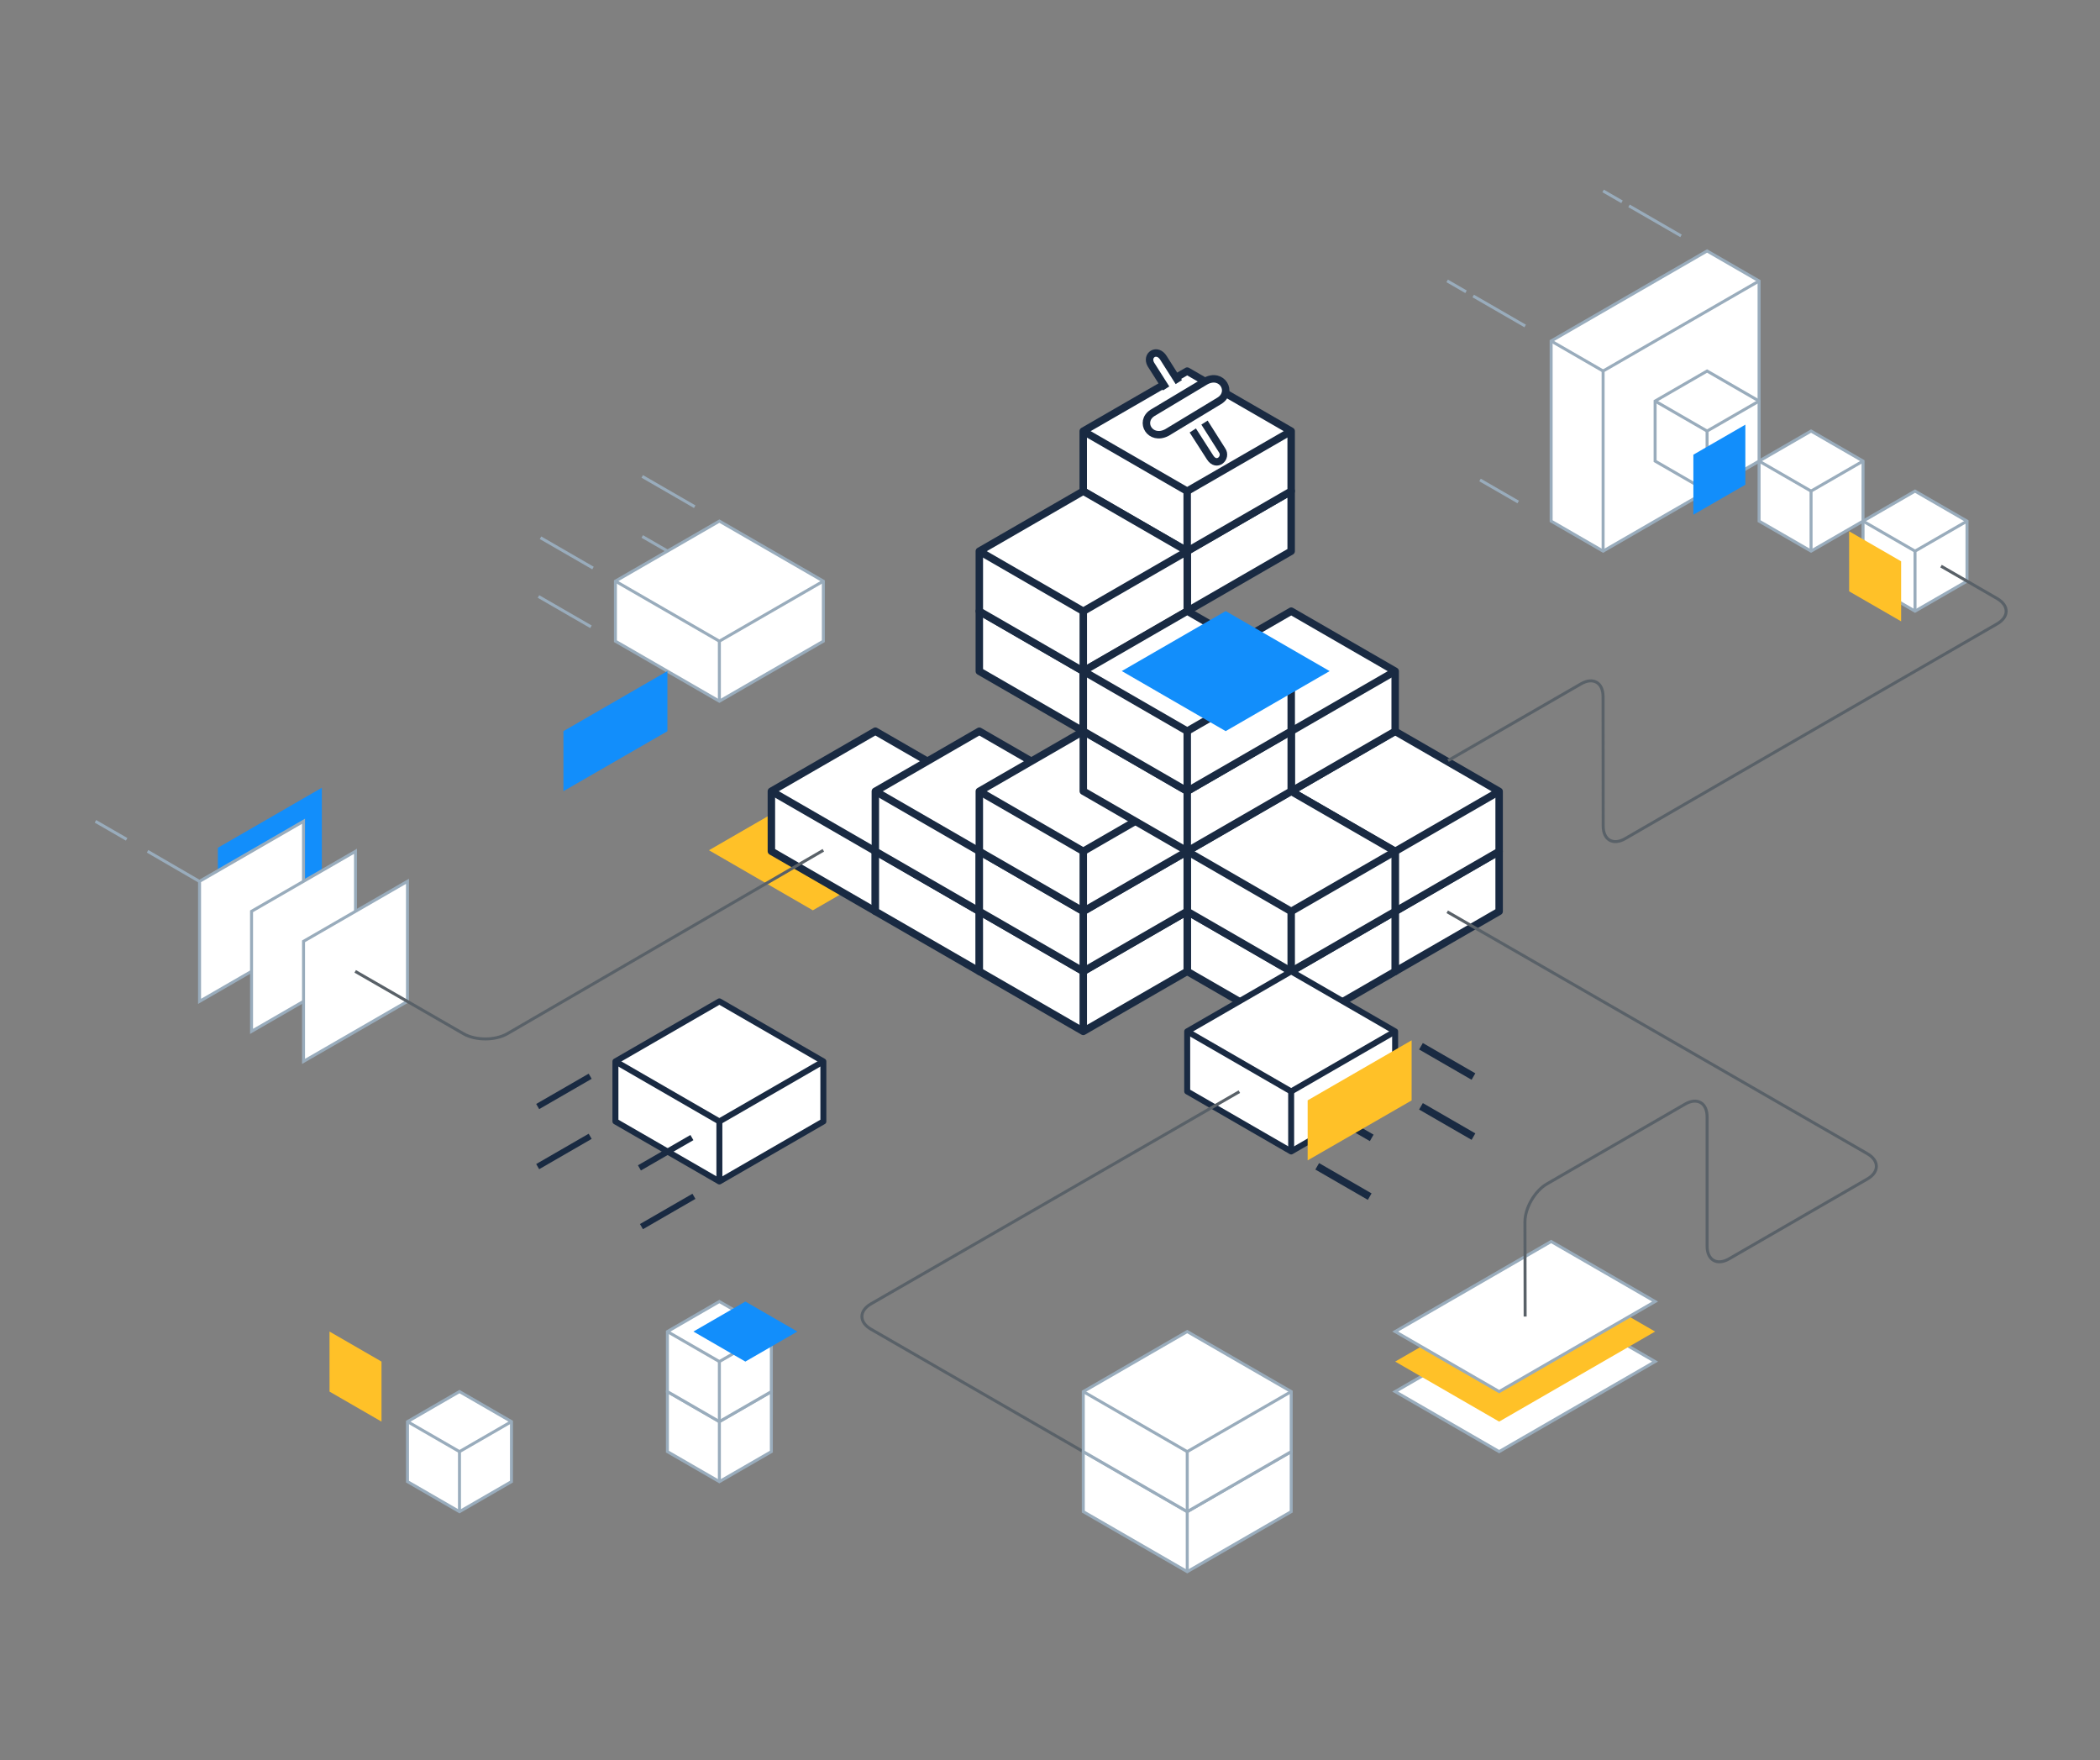 <svg height="590" viewBox="0 0 704 590" width="704" xmlns="http://www.w3.org/2000/svg"><rect x="0" y="0" width="704" height="590" fill="#808080" stroke="none"/><g fill="none" fill-rule="evenodd" transform="translate(32 64)"><path d="m240.495 200.892 34.852 20.124-34.85 20.121-34.827-20.139z" fill="#ffc128"/><path d="m400.859 221.379.003 20.121 34.851 20.122 34.854-20.12.001-20.126-34.855-20.122z" fill="#fff"/><path d="m400.859 221.379.003 20.121 34.851 20.122 34.854-20.12.001-20.126-34.855-20.122z" stroke="#192a42" stroke-linejoin="round" stroke-width="2.5"/><path d="m400.859 221.379 34.85 20.125 34.859-20.128" stroke="#192a42" stroke-linejoin="round" stroke-width="2.5"/><path d="m435.709 241.504.004 20.118" stroke="#192a42" stroke-linejoin="round" stroke-width="2.5"/><path d="m400.859 201.265.003 20.121 34.851 20.122 34.854-20.12.001-20.126-34.855-20.122z" fill="#fff"/><path d="m400.859 201.265.003 20.121 34.851 20.122 34.854-20.12.001-20.126-34.855-20.122z" stroke="#192a42" stroke-linejoin="round" stroke-width="2.5"/><path d="m400.859 201.265 34.85 20.125 34.859-20.128" stroke="#192a42" stroke-linejoin="round" stroke-width="2.5"/><path d="m435.709 221.39.004 20.118" stroke="#192a42" stroke-linejoin="round" stroke-width="2.5"/><path d="m296.305 140.874.003 20.121 34.851 20.122 34.854-20.12.001-20.126-34.855-20.122z" fill="#fff"/><path d="m296.305 140.874.003 20.121 34.851 20.122 34.854-20.12.001-20.126-34.855-20.122z" stroke="#192a42" stroke-linejoin="round" stroke-width="2.5"/><path d="m296.305 140.874 34.85 20.125 34.859-20.128" stroke="#192a42" stroke-linejoin="round" stroke-width="2.5"/><path d="m331.155 160.999.004 20.118" stroke="#192a42" stroke-linejoin="round" stroke-width="2.5"/><path d="m331.139 100.633.003 20.121 34.851 20.122 34.854-20.12.001-20.126-34.855-20.122z" fill="#fff"/><path d="m331.139 100.633.003 20.121 34.851 20.122 34.854-20.12.001-20.126-34.855-20.122z" stroke="#192a42" stroke-linejoin="round" stroke-width="2.5"/><path d="m331.139 100.633 34.85 20.125 34.859-20.128" stroke="#192a42" stroke-linejoin="round" stroke-width="2.5"/><path d="m365.989 120.758.004 20.118" stroke="#192a42" stroke-linejoin="round" stroke-width="2.5"/><path d="m331.139 80.519.003 20.121 34.851 20.122 34.854-20.12.001-20.126-34.855-20.122z" fill="#fff"/><path d="m331.139 80.519.003 20.121 34.851 20.122 34.854-20.12.001-20.126-34.855-20.122z" stroke="#192a42" stroke-linejoin="round" stroke-width="2.5"/><path d="m331.139 80.519 34.85 20.125 34.859-20.128" stroke="#192a42" stroke-linejoin="round" stroke-width="2.5"/><path d="m365.989 100.644.004 20.118" stroke="#192a42" stroke-linejoin="round" stroke-width="2.5"/><path d="m296.305 120.76.003 20.121 34.851 20.122 34.854-20.12.001-20.126-34.855-20.122z" fill="#fff"/><path d="m296.305 120.76.003 20.121 34.851 20.122 34.854-20.12.001-20.126-34.855-20.122z" stroke="#192a42" stroke-linejoin="round" stroke-width="2.5"/><path d="m296.305 120.76 34.85 20.125 34.859-20.128" stroke="#192a42" stroke-linejoin="round" stroke-width="2.5"/><path d="m331.155 140.885.004 20.118" stroke="#192a42" stroke-linejoin="round" stroke-width="2.5"/><path d="m366.005 241.493.003 20.121 34.851 20.122 34.854-20.12.001-20.126-34.855-20.122z" fill="#fff"/><path d="m366.005 241.493.003 20.121 34.851 20.122 34.854-20.12.001-20.126-34.855-20.122z" stroke="#192a42" stroke-linejoin="round" stroke-width="2.5"/><path d="m366.005 241.493 34.85 20.125 34.859-20.128" stroke="#192a42" stroke-linejoin="round" stroke-width="2.5"/><path d="m400.855 261.618.004 20.118" stroke="#192a42" stroke-linejoin="round" stroke-width="2.5"/><path d="m366.005 221.379.003 20.121 34.851 20.122 34.854-20.12.001-20.126-34.855-20.122z" fill="#fff"/><path d="m366.005 221.379.003 20.121 34.851 20.122 34.854-20.12.001-20.126-34.855-20.122z" stroke="#192a42" stroke-linejoin="round" stroke-width="2.5"/><path d="m366.005 221.379 34.85 20.125 34.859-20.128" stroke="#192a42" stroke-linejoin="round" stroke-width="2.5"/><path d="m400.855 241.504.004 20.118" stroke="#192a42" stroke-linejoin="round" stroke-width="2.5"/><path d="m609.989 100.614 17.429 10.066-.006 20.123-17.423 10.058-17.427-10.063v-20.118z" fill="#fff"/><path d="m609.989 100.614 17.429 10.066-.006 20.123-17.423 10.058-17.427-10.063v-20.118z" stroke="#99acbc"/><path d="m609.989 140.861.001-20.121 17.428-10.06" stroke="#99acbc"/><path d="m592.562 110.68 17.428 10.06" stroke="#99acbc"/><path d="m174.313 291.785.003 20.121 34.851 20.122 34.854-20.12.001-20.126-34.855-20.122z" fill="#fff"/><path d="m174.313 291.785.003 20.121 34.851 20.122 34.854-20.12.001-20.126-34.855-20.122z" stroke="#192a42" stroke-linejoin="round" stroke-width="2"/><path d="m174.313 291.785 34.85 20.125 34.859-20.128" stroke="#192a42" stroke-linejoin="round" stroke-width="2"/><path d="m209.163 311.91.004 20.118" stroke="#192a42" stroke-linejoin="round" stroke-width="2"/><path d="m174.309 130.801.003 20.121 34.851 20.122 34.854-20.12.001-20.126-34.855-20.122z" fill="#fff"/><g stroke="#99acbc"><path d="m174.309 130.801.003 20.121 34.851 20.122 34.854-20.12.001-20.126-34.855-20.122z"/><path d="m174.309 130.801 34.85 20.125 34.859-20.128"/><path d="m209.159 150.926.004 20.118"/><path d="m148.521 135.942 17.596 10.159"/><path d="m149.2 116.252 17.596 10.159"/><path d="m183.306 115.827 8.506 4.911"/><path d="m183.306 95.694 17.596 10.159"/></g><path d="m488.002 372.274 34.854 20.122-52.28 30.184-34.855-20.123z" fill="#fff"/><path d="m488.002 372.274 34.854 20.122-52.28 30.184-34.855-20.123z" stroke="#99acbc"/><path d="m488.002 362.217 34.854 20.122-52.28 30.184-34.855-20.123z" fill="#ffc128"/><path d="m488.002 352.152 34.854 20.122-52.28 30.184-34.855-20.123z" fill="#fff"/><path d="m488.002 352.152 34.854 20.122-52.28 30.184-34.855-20.123z" stroke="#99acbc"/><path d="m488.001 110.675-.001-60.369 52.28-30.184 17.428 10.062.001 60.368-52.285 30.188z" fill="#fff"/><path d="m488.001 110.675-.001-60.369 52.28-30.184 17.428 10.062.001 60.368-52.285 30.188z" stroke="#99acbc"/><path d="m226.596 201.219.003 20.121 34.851 20.122 34.854-20.12.001-20.126-34.855-20.122z" fill="#fff"/><path d="m226.596 201.219.003 20.121 34.851 20.122 34.854-20.12.001-20.126-34.855-20.122z" stroke="#192a42" stroke-linejoin="round" stroke-width="2.5"/><path d="m226.596 201.219 34.85 20.125 34.859-20.128" stroke="#192a42" stroke-linejoin="round" stroke-width="2.5"/><path d="m261.446 221.344.004 20.118" stroke="#192a42" stroke-linejoin="round" stroke-width="2.5"/><path d="m261.45 221.359.003 20.121 34.851 20.122 34.854-20.12.001-20.126-34.855-20.122z" fill="#fff"/><path d="m261.45 221.359.003 20.121 34.851 20.122 34.854-20.12.001-20.126-34.855-20.122z" stroke="#192a42" stroke-linejoin="round" stroke-width="2.5"/><path d="m261.45 221.359 34.85 20.125 34.859-20.128" stroke="#192a42" stroke-linejoin="round" stroke-width="2.5"/><path d="m296.301 241.484.004 20.118" stroke="#192a42" stroke-linejoin="round" stroke-width="2.5"/><path d="m261.45 201.233.003 20.121 34.851 20.122 34.854-20.12.001-20.126-34.855-20.122z" fill="#fff"/><path d="m261.45 201.233.003 20.121 34.851 20.122 34.854-20.12.001-20.126-34.855-20.122z" stroke="#192a42" stroke-linejoin="round" stroke-width="2.5"/><path d="m261.45 201.233 34.85 20.125 34.859-20.128" stroke="#192a42" stroke-linejoin="round" stroke-width="2.5"/><path d="m296.301 221.357.004 20.118" stroke="#192a42" stroke-linejoin="round" stroke-width="2.5"/><path d="m296.301 241.474.003 20.121 34.851 20.122 34.854-20.12.001-20.126-34.855-20.122z" fill="#fff"/><path d="m296.301 241.474.003 20.121 34.851 20.122 34.854-20.12.001-20.126-34.855-20.122z" stroke="#192a42" stroke-linejoin="round" stroke-width="2.5"/><path d="m296.301 241.474 34.85 20.125 34.859-20.128" stroke="#192a42" stroke-linejoin="round" stroke-width="2.5"/><path d="m331.151 261.599.004 20.118" stroke="#192a42" stroke-linejoin="round" stroke-width="2.5"/><path d="m296.297 221.357.003 20.121 34.851 20.122 34.854-20.12.001-20.126-34.855-20.122z" fill="#fff"/><path d="m296.297 221.357.003 20.121 34.851 20.122 34.854-20.12.001-20.126-34.855-20.122z" stroke="#192a42" stroke-linejoin="round" stroke-width="2.5"/><path d="m296.297 221.357 34.85 20.125 34.859-20.128" stroke="#192a42" stroke-linejoin="round" stroke-width="2.5"/><path d="m331.147 241.482.004 20.118" stroke="#192a42" stroke-linejoin="round" stroke-width="2.5"/><path d="m296.305 201.235.003 20.121 34.851 20.122 34.854-20.12.001-20.126-34.855-20.122z" fill="#fff"/><path d="m296.305 201.235.003 20.121 34.851 20.122 34.854-20.12.001-20.126-34.855-20.122z" stroke="#192a42" stroke-linejoin="round" stroke-width="2.5"/><path d="m296.305 201.235 34.85 20.125 34.859-20.128" stroke="#192a42" stroke-linejoin="round" stroke-width="2.5"/><path d="m331.155 221.359.004 20.118" stroke="#192a42" stroke-linejoin="round" stroke-width="2.5"/><path d="m366.009 160.987.003 20.121 34.851 20.122 34.854-20.12.001-20.126-34.855-20.122z" fill="#fff"/><path d="m366.009 160.987.003 20.121 34.851 20.122 34.854-20.12.001-20.126-34.855-20.122z" stroke="#192a42" stroke-linejoin="round" stroke-width="2.5"/><path d="m366.009 160.987 34.85 20.125 34.859-20.128" stroke="#192a42" stroke-linejoin="round" stroke-width="2.5"/><path d="m400.859 181.111.004 20.118" stroke="#192a42" stroke-linejoin="round" stroke-width="2.5"/><path d="m331.159 181.078.003 20.121 34.851 20.122 34.854-20.12.001-20.126-34.855-20.122z" fill="#fff"/><path d="m331.159 181.078.003 20.121 34.851 20.122 34.854-20.12.001-20.126-34.855-20.122z" stroke="#192a42" stroke-linejoin="round" stroke-width="2.5"/><path d="m331.159 181.078 34.85 20.125 34.859-20.128" stroke="#192a42" stroke-linejoin="round" stroke-width="2.5"/><path d="m366.009 201.203.004 20.118" stroke="#192a42" stroke-linejoin="round" stroke-width="2.5"/><path d="m331.159 160.956.003 20.121 34.851 20.122 34.854-20.12.001-20.126-34.855-20.122z" fill="#fff"/><path d="m331.159 160.956.003 20.121 34.851 20.122 34.854-20.12.001-20.126-34.855-20.122z" stroke="#192a42" stroke-linejoin="round" stroke-width="2.5"/><path d="m331.159 160.956 34.85 20.125 34.859-20.128" stroke="#192a42" stroke-linejoin="round" stroke-width="2.5"/><path d="m366.009 181.08.004 20.118" stroke="#192a42" stroke-linejoin="round" stroke-width="2.5"/><path d="m365.993 281.726.003 20.121 34.851 20.122 34.854-20.12.001-20.126-34.855-20.122z" fill="#fff"/><path d="m365.993 281.726.003 20.121 34.851 20.122 34.854-20.12.001-20.126-34.855-20.122z" stroke="#192a42" stroke-linejoin="round" stroke-width="2"/><path d="m365.993 281.726 34.85 20.125 34.859-20.128" stroke="#192a42" stroke-linejoin="round" stroke-width="2"/><path d="m400.843 301.851.004 20.118" stroke="#192a42" stroke-linejoin="round" stroke-width="2"/><path d="m122.034 402.459 17.429 10.066-.006 20.123-17.423 10.058-17.427-10.063v-20.118z" fill="#fff"/><g stroke="#99acbc"><path d="m122.034 402.459 17.429 10.066-.006 20.123-17.423 10.058-17.427-10.063v-20.118z"/><path d="m122.034 442.705.001-20.121 17.428-10.06"/><path d="m104.607 412.524 17.428 10.06"/><path d="m505.424 120.74v-60.373l52.283-30.183"/><path d="m505.424 60.367-17.424-10.061"/><path d="m531.544 15.061-17.427-10.061"/><path d="m511.754 3.652-6.326-3.652"/><path d="m479.301 45.276-17.427-10.061"/><path d="m459.47 33.806-6.326-3.652"/></g><path d="m41.041 260.417 34.852-20.122v-40.245l-34.852 20.121z" fill="#128efb"/><path d="m476.96 104.272-12.8-7.39" stroke="#99acbc"/><path d="m34.899 271.658 34.852-20.122v-40.245l-34.852 20.121z" fill="#fff"/><path d="m34.899 271.658 34.852-20.122v-40.245l-34.852 20.121z" stroke="#99acbc"/><path d="m52.326 281.72 34.852-20.122v-40.245l-34.852 20.121z" fill="#fff"/><path d="m52.326 281.72 34.852-20.122v-40.245l-34.852 20.121z" stroke="#99acbc"/><path d="m69.755 291.781 34.852-20.122v-40.245l-34.852 20.121z" fill="#fff"/><path d="m69.755 291.781 34.852-20.122v-40.245l-34.852 20.121z" stroke="#99acbc"/><path d="m34.799 231.41-17.328-10.057" stroke="#99acbc"/><g transform="translate(0 54.328)"><path d="m10.456 163.015-10.456-6.035" stroke="#99acbc"/><g stroke="#596168"><path d="m453.433 136.619 44.603-25.729c4.051-2.337 7.369-.423 7.373 4.254l.039 43.392c.004 4.677 3.32 6.588 7.369 4.247l37.246-21.541c4.048-2.342 10.676-6.17 14.728-8.506l72.711-41.94c4.052-2.337 4.053-6.162.002-8.501l-18.8-10.854"/><path d="m479.286 322.973-.066-31.688c-.01-4.678 3.296-10.418 7.347-12.756l46.352-26.762c4.05-2.338 7.364-.425 7.364 4.252v43.362c0 4.677 3.314 6.59 7.365 4.252l46.348-26.759c4.05-2.339 4.048-6.162-.006-8.495l-140.828-81.073"/><path d="m330.949 368.145-70.963-40.924c-4.052-2.336-4.051-6.158.002-8.493l123.49-71.129"/><path d="m87.076 207.269 36.301 20.909c4.053 2.334 10.679 2.324 14.724-.024l105.915-61.468"/></g><g transform="translate(367.865 23.327)"><path d="m0 2.637 5.813 9.057c2.191 3.43 5.784.101 3.984-2.443l-5.869-9.251" fill="#fff"/><path d="m0 2.637 5.813 9.057c2.191 3.43 5.784.101 3.984-2.443l-5.869-9.251" stroke="#192a42" stroke-linejoin="round" stroke-width="2.5"/></g><g transform="translate(353.374)"><path d="m9.808 9.753-5.132-8.089c-2.135-3.429-5.979-.984-4.234 2.155l5.114 8.06" fill="#fff"/><path d="m9.808 9.753-5.132-8.089c-2.135-3.429-5.979-.984-4.234 2.155l5.114 8.06" stroke="#192a42" stroke-linejoin="round" stroke-width="2.5"/></g><path d="m354.323 20.098 17.799-10.652c5.515-3.088 9.465 3.73 4.547 6.637l-17.493 10.584c-5.584 2.903-9.377-3.626-4.853-6.569" fill="#fff"/><path d="m354.323 20.098 17.799-10.652c5.515-3.088 9.465 3.73 4.547 6.637l-17.493 10.584c-5.584 2.903-9.377-3.626-4.853-6.569z" stroke="#192a42" stroke-linejoin="round" stroke-width="2.5"/><path d="m409.579 272.621 17.596 10.159" fill="#fff"/><path d="m409.579 272.621 17.596 10.159" stroke="#192a42" stroke-linejoin="round" stroke-width="2.5"/><path d="m410.257 252.931 17.596 10.159" fill="#fff"/><path d="m410.257 252.931 17.596 10.159" stroke="#192a42" stroke-linejoin="round" stroke-width="2.5"/><path d="m444.364 252.507 17.596 10.159" fill="#fff"/><path d="m444.364 252.507 17.596 10.159" stroke="#192a42" stroke-linejoin="round" stroke-width="2.5"/><path d="m444.364 232.374 17.596 10.159" fill="#fff"/><path d="m444.364 232.374 17.596 10.159" stroke="#192a42" stroke-linejoin="round" stroke-width="2.5"/><path d="m200.633 282.676-17.596 10.159" fill="#fff"/><path d="m200.633 282.676-17.596 10.159" stroke="#192a42" stroke-linejoin="round" stroke-width="2"/><path d="m199.955 262.986-17.596 10.159" fill="#fff"/><path d="m199.955 262.986-17.596 10.159" stroke="#192a42" stroke-linejoin="round" stroke-width="2"/><path d="m165.848 262.561-17.596 10.159" fill="#fff"/><path d="m165.848 262.561-17.596 10.159" stroke="#192a42" stroke-linejoin="round" stroke-width="2"/><path d="m165.848 242.428-17.596 10.159" fill="#fff"/><path d="m165.848 242.428-17.596 10.159" stroke="#192a42" stroke-linejoin="round" stroke-width="2"/><path d="m331.156 368.255.003 20.121 34.851 20.122 34.854-20.12.001-20.126-34.855-20.122z" fill="#fff"/><g stroke="#99acbc"><path d="m331.156 368.255.003 20.121 34.851 20.122 34.854-20.12.001-20.126-34.855-20.122z"/><path d="m331.156 368.255 34.85 20.125 34.859-20.128"/><path d="m366.006 388.38.004 20.118"/></g><path d="m331.156 348.133.003 20.121 34.851 20.122 34.854-20.12.001-20.126-34.855-20.122z" fill="#fff"/><path d="m331.156 348.133.003 20.121 34.851 20.122 34.854-20.12.001-20.126-34.855-20.122z" stroke="#99acbc"/><path d="m331.156 348.133 34.85 20.125 34.859-20.128" stroke="#99acbc"/><path d="m366.006 368.258.004 20.118" stroke="#99acbc"/><path d="m209.162 338.07 17.429 10.066-.006 20.123-17.423 10.058-17.427-10.063v-20.118z" fill="#fff"/><path d="m209.162 338.07 17.429 10.066-.006 20.123-17.423 10.058-17.427-10.063v-20.118z" stroke="#99acbc"/><path d="m209.162 378.316.001-20.121 17.428-10.06" stroke="#99acbc"/><path d="m191.735 348.135 17.428 10.06" stroke="#99acbc"/><path d="m209.162 317.946 17.429 10.066-.006 20.123-17.423 10.058-17.427-10.063v-20.118z" fill="#fff"/><path d="m209.162 317.946 17.429 10.066-.006 20.123-17.423 10.058-17.427-10.063v-20.118z" stroke="#99acbc"/><path d="m209.162 358.193.001-20.121 17.428-10.06" stroke="#99acbc"/><path d="m191.735 328.012 17.428 10.06" stroke="#99acbc"/><path d="m575.135 26.161 17.429 10.066-.006 20.123-17.423 10.058-17.427-10.062v-20.119z" fill="#fff"/><path d="m575.135 26.161 17.429 10.066-.006 20.123-17.423 10.058-17.427-10.062v-20.119z" stroke="#99acbc"/><path d="m575.135 66.408.001-20.121 17.428-10.06" stroke="#99acbc"/><path d="m557.708 36.227 17.428 10.06" stroke="#99acbc"/><path d="m540.283 6.039 17.429 10.066-.006 20.123-17.423 10.058-17.427-10.063v-20.118z" fill="#fff"/><path d="m540.283 6.039 17.429 10.066-.006 20.123-17.423 10.058-17.427-10.063v-20.118z" stroke="#99acbc"/><path d="m540.278 46.287.001-20.121 17.429-10.06" stroke="#99acbc"/><path d="m522.851 16.106 17.428 10.06" stroke="#99acbc"/><path d="m378.891 86.502 34.852 20.124-34.85 20.121-34.827-20.139z" fill="#128efb"/><path d="m553.11 24.021-.004 20.128-17.423 10.06v-20.122z" fill="#128efb"/><path d="m217.875 317.947 17.427 10.062-17.427 10.061-17.424-10.061z" fill="#128efb"/><path d="m587.903 59.761.004 20.128 17.423 10.061v-20.123z" fill="#ffc128"/><path d="m78.467 328.008.004 20.128 17.423 10.061v-20.123z" fill="#ffc128"/><path d="m406.374 250.509v20.121l34.853-20.093.004-20.154z" fill="#ffc128"/><path d="m156.884 126.749v20.121l34.853-20.093.004-20.154z" fill="#128efb"/></g></g></svg>